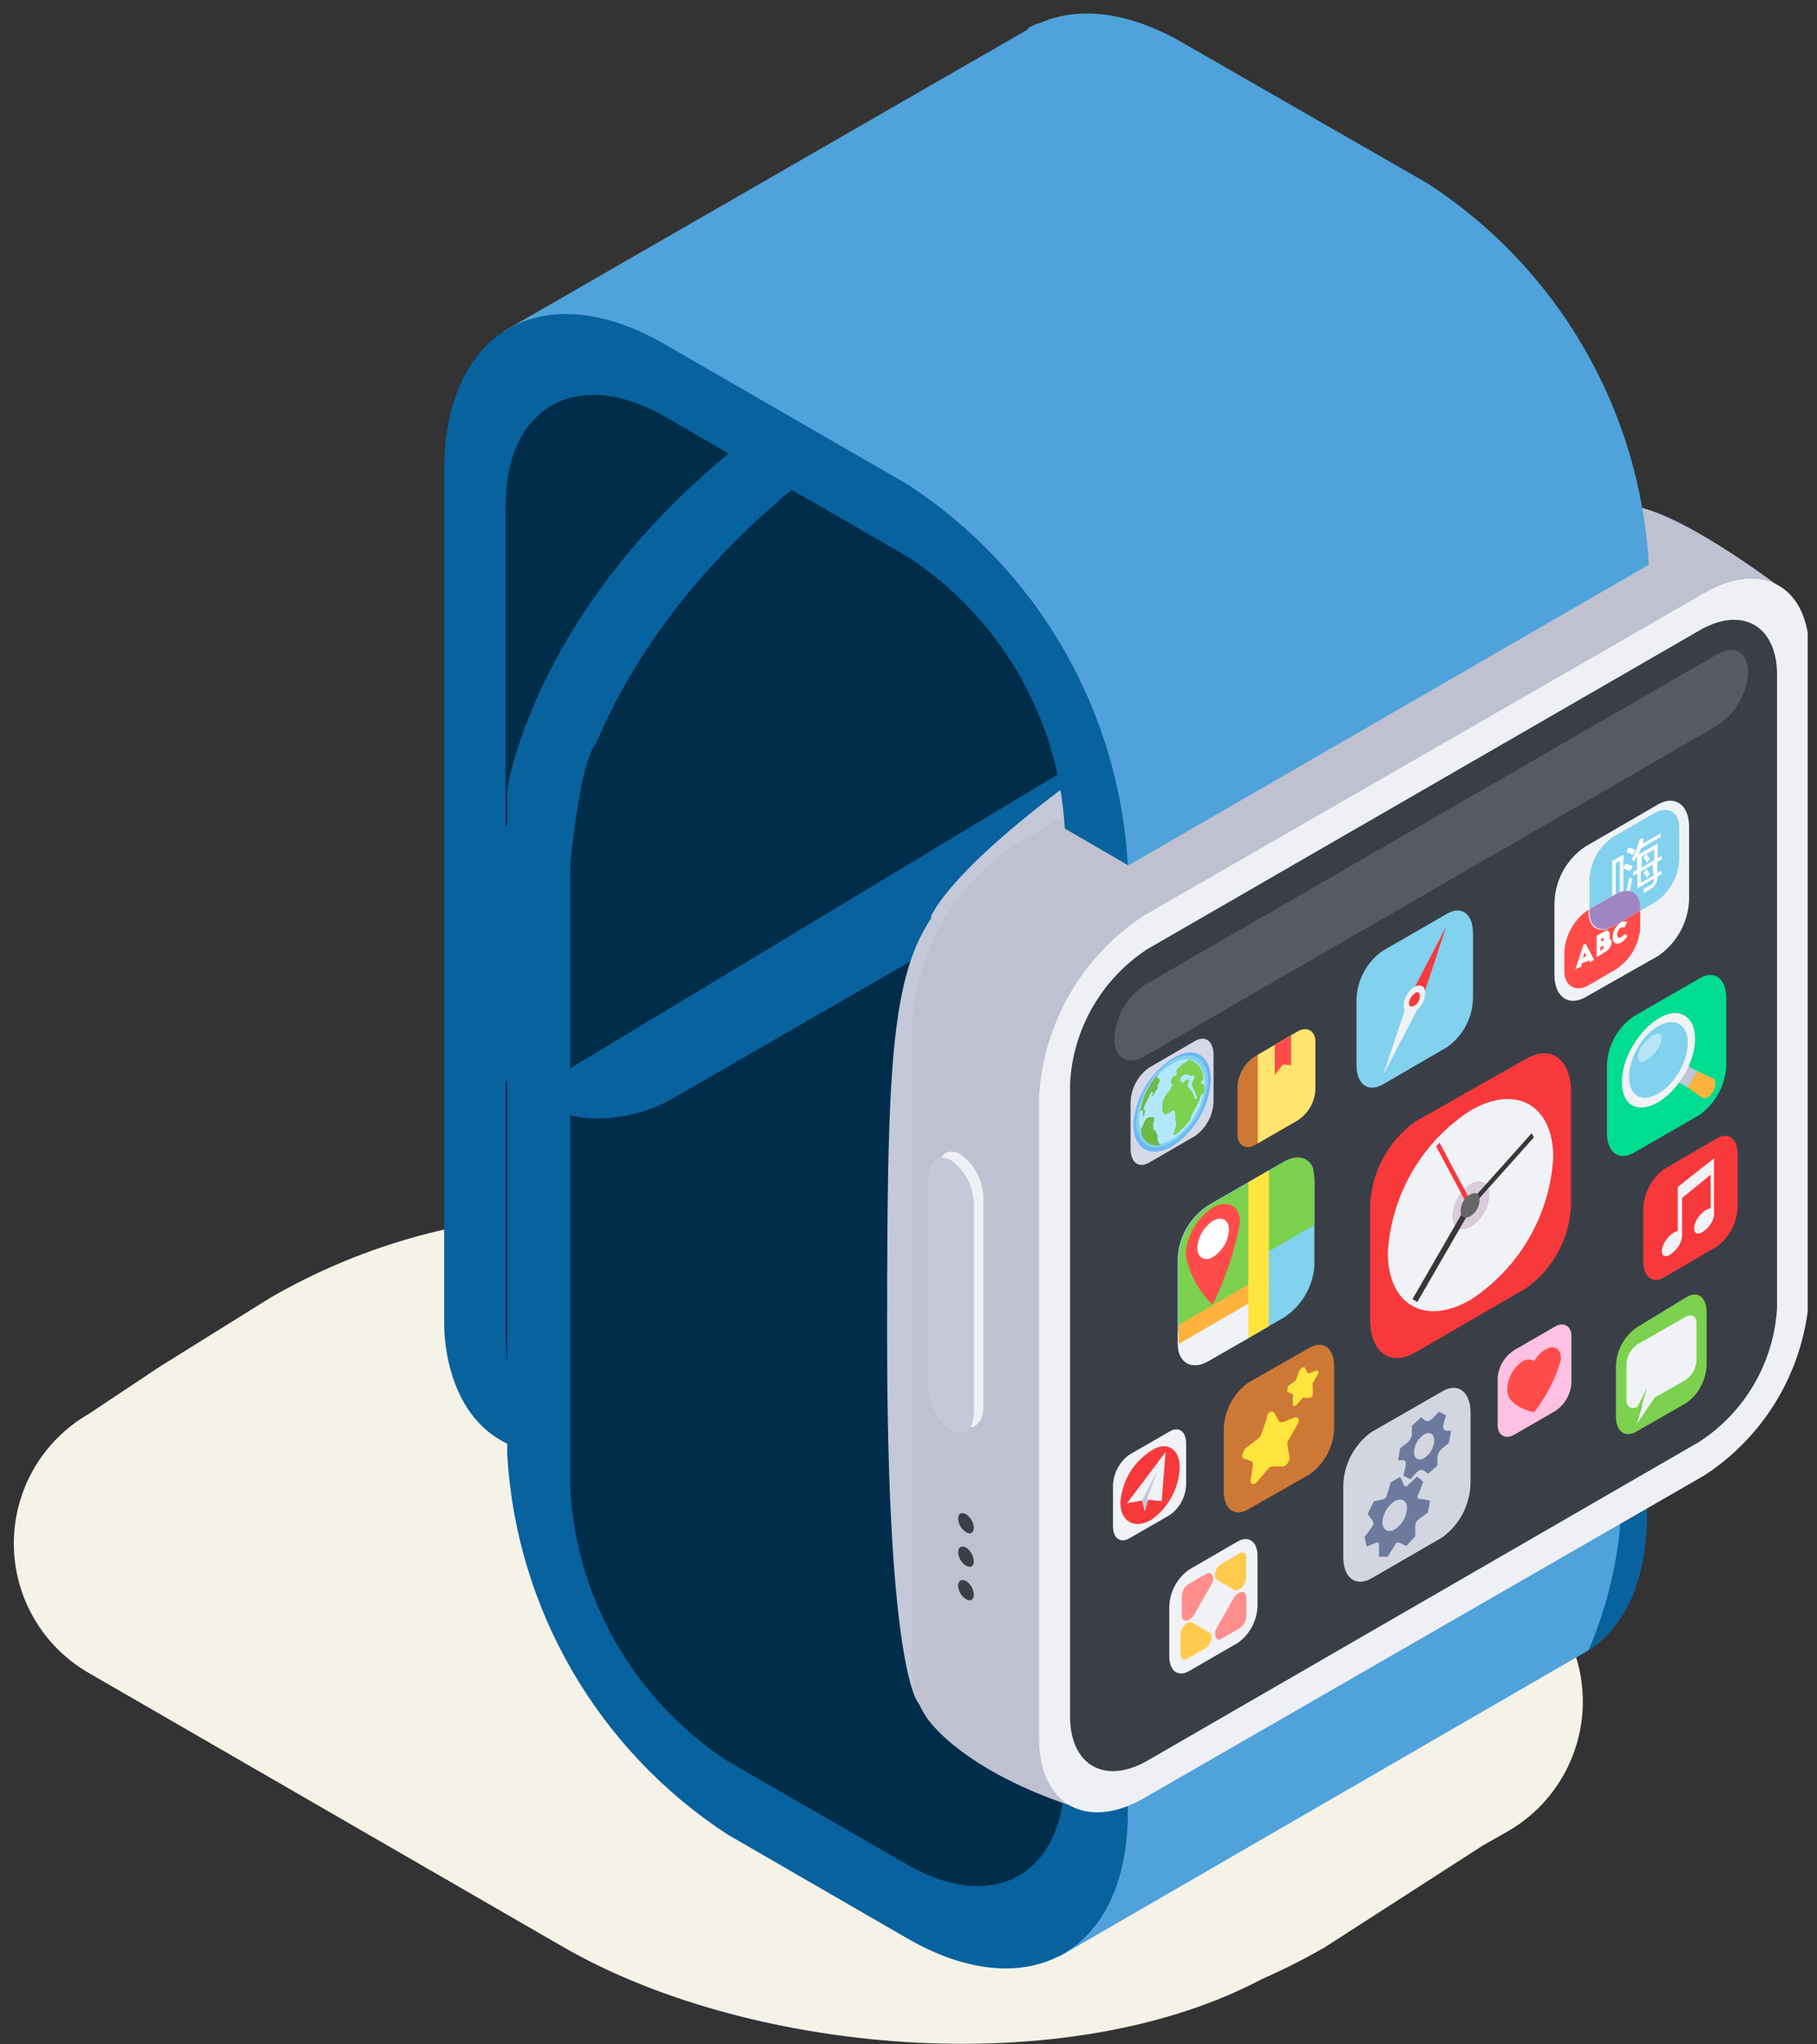 <svg width="80" height="90" viewBox="0 0 80 90" fill="none" xmlns="http://www.w3.org/2000/svg">
<rect x="0" y="0" width="80" height="90" fill="#333333" stroke="none"/>
<g clip-path="url(#clip0_1413_5297)">
<path d="M66.344 69.172L45.475 57.127C41.315 54.721 36.593 53.453 31.786 53.453C26.979 53.453 22.257 54.721 18.096 57.127L13.197 60.145L10.085 62.243C9.074 62.818 8.234 63.649 7.65 64.653C7.066 65.658 6.758 66.799 6.758 67.961C6.758 69.123 7.066 70.264 7.65 71.269C8.234 72.273 9.074 73.105 10.085 73.679L30.94 85.724C35.103 88.131 39.827 89.398 44.636 89.398C49.445 89.398 54.169 88.131 58.332 85.724L65.289 81.245L66.385 80.622C67.393 80.042 68.229 79.206 68.81 78.199C69.39 77.191 69.694 76.048 69.689 74.885C69.685 73.723 69.374 72.582 68.786 71.579C68.199 70.575 67.356 69.745 66.344 69.172Z" fill="#F5F2E8"/>
<path d="M60.159 69.172L39.29 57.127C35.129 54.721 30.407 53.453 25.6 53.453C20.793 53.453 16.072 54.721 11.911 57.127L7.066 60.145L3.912 62.243C2.909 62.819 2.075 63.65 1.495 64.652C0.915 65.653 0.609 66.79 0.609 67.948C0.609 69.105 0.915 70.242 1.495 71.243C2.075 72.245 2.909 73.076 3.912 73.652L24.768 85.697C33.24 90.596 47.64 91.706 56.112 86.82L59.117 81.218L60.213 80.595C61.214 80.012 62.043 79.176 62.618 78.171C63.193 77.165 63.492 76.026 63.487 74.868C63.481 73.71 63.171 72.574 62.587 71.574C62.002 70.574 61.165 69.746 60.159 69.172Z" fill="#F5F2E8"/>
<path d="M19.557 58.264C19.557 58.264 19.435 62.635 22.846 63.758C26.256 64.882 24.375 58.913 24.375 58.913L19.557 58.264Z" fill="#08629E"/>
<path d="M22.306 59.874L45.259 46.625L43.878 9.19L23.023 16.269L20.492 24.497L22.306 59.874Z" fill="#002D4A"/>
<path d="M62.863 72.081L54.973 67.52C52.154 65.686 49.806 63.212 48.121 60.302C46.435 57.391 45.458 54.124 45.27 50.766V21.492L47.976 23.089V52.363C48.112 54.764 48.811 57.099 50.018 59.18C51.224 61.261 52.903 63.029 54.919 64.34L62.863 68.887C66.693 71.107 69.806 69.32 69.806 64.935V54.474L72.513 56.084V66.532C72.594 72.69 68.277 75.167 62.863 72.081Z" fill="#08629E"/>
<path d="M22.332 34.742L45.339 21.492L47.437 24.429L47.18 53.148C47.815 56.854 49.322 60.357 51.578 63.365C54.989 67.52 65.572 70.43 65.572 70.43L44.554 84.6L32.875 80.093L26.108 73.407L23.618 65.869L22.332 34.742Z" fill="#002D4A"/>
<path d="M22.332 34.743C22.332 34.743 23.685 25.432 34.972 17.812C45.8 10.49 54.055 13.874 54.055 19.166C54.055 24.457 38.045 31.725 38.045 31.725L25.106 36.34L22.332 34.743Z" fill="#08629E"/>
<path d="M25.107 36.339C25.107 36.339 26.461 27.041 37.748 19.408C48.575 12.086 56.83 15.47 56.83 20.761C56.83 26.053 40.82 33.347 40.82 33.347L29.655 37.408L25.107 36.339Z" fill="#002D4A"/>
<path d="M26.324 49.236C25.552 49.239 24.789 49.087 24.077 48.79C23.188 48.393 22.402 47.795 21.782 47.044C21.162 46.292 20.725 45.408 20.504 44.459C20.064 42.459 20.257 40.372 21.057 38.488C21.858 36.603 23.226 35.015 24.97 33.943L43.917 23.022C44.742 22.486 45.684 22.16 46.663 22.07C47.642 21.981 48.627 22.131 49.535 22.508C50.443 22.885 51.245 23.478 51.872 24.235C52.499 24.991 52.932 25.89 53.134 26.852C53.581 28.845 53.396 30.928 52.602 32.811C51.809 34.694 50.448 36.282 48.708 37.354L29.761 48.276C28.722 48.898 27.535 49.23 26.324 49.236ZM47.274 25.918C46.761 25.922 46.258 26.057 45.812 26.31L26.865 37.232C25.861 37.891 25.076 38.833 24.609 39.939C24.142 41.045 24.013 42.265 24.239 43.444C24.311 43.823 24.47 44.18 24.706 44.486C24.941 44.791 25.245 45.037 25.593 45.203C25.963 45.328 26.357 45.365 26.744 45.314C27.131 45.262 27.501 45.122 27.826 44.906L46.773 33.984C47.756 33.318 48.522 32.378 48.976 31.281C49.431 30.184 49.554 28.979 49.331 27.812C49.256 27.437 49.095 27.083 48.86 26.78C48.625 26.477 48.323 26.233 47.978 26.067C47.754 25.975 47.516 25.924 47.274 25.918Z" fill="#08629E"/>
<path d="M24.553 47.361C24.553 47.361 24.862 34.538 26.229 32.738C27.596 30.938 40.872 23.265 40.872 23.265L47.252 33.679L24.553 47.361Z" fill="#002D4A"/>
<path d="M69.942 72.65L46.623 86.143L48.91 68.779L71.349 63.975C71.6 66.938 71.116 69.918 69.942 72.65Z" fill="#4FA2DA"/>
<path d="M39.939 85.331L32.049 80.77C29.228 78.936 26.879 76.464 25.191 73.553C23.502 70.642 22.523 67.375 22.332 64.016V34.742L25.106 36.339V65.558C25.244 67.959 25.945 70.294 27.151 72.374C28.357 74.455 30.035 76.223 32.049 77.536L39.939 82.083C43.769 84.289 46.882 82.516 46.882 78.131V67.724L49.657 69.321V79.782C49.657 85.94 45.272 88.417 39.939 85.331Z" fill="#08629E"/>
<path d="M40.48 75.031C40.48 75.031 39.059 73.975 39.059 58.885C39.059 43.795 39.248 41.197 43.295 38.111C47.341 35.025 43.917 52.023 43.917 52.023L40.48 75.031Z" fill="#C4C8D8"/>
<path d="M40.967 40.412C40.967 40.412 41.468 38.721 46.732 34.742C51.997 30.763 67.249 22.25 71.567 22.25C66.843 27.582 40.967 40.412 40.967 40.412Z" fill="#C4C8D8"/>
<path d="M78.454 25.918C78.454 25.918 73.69 22.25 71.566 22.25C70.789 22.248 70.028 22.469 69.373 22.886L44.769 37.137C43.426 38.013 42.308 39.192 41.505 40.579C40.701 41.966 40.233 43.522 40.14 45.122V73.286C40.105 74.107 40.332 74.917 40.79 75.6C40.79 75.6 42.238 77.955 47.651 79.66C48.193 79.078 50.155 75.844 52.862 71.201L69.373 61.728C70.712 60.852 71.827 59.675 72.628 58.291C73.43 56.907 73.896 55.353 73.988 53.757V33.93L78.454 25.918Z" fill="#BFC1D1"/>
<path d="M42.294 62.702C41.987 62.486 41.736 62.201 41.559 61.869C41.383 61.538 41.287 61.169 41.279 60.794V51.578C41.279 50.847 41.739 50.495 42.294 50.82C42.597 51.039 42.845 51.325 43.019 51.656C43.193 51.987 43.288 52.354 43.296 52.728V61.944C43.296 62.689 42.836 63.027 42.294 62.702Z" fill="#EFF0F5"/>
<path d="M41.873 62.973C41.568 62.752 41.319 62.464 41.145 62.13C40.971 61.797 40.877 61.427 40.871 61.051V51.834C40.871 51.104 41.318 50.765 41.873 51.077C42.177 51.297 42.426 51.586 42.6 51.919C42.774 52.253 42.868 52.622 42.874 52.998V62.215C42.874 62.946 42.428 63.284 41.873 62.973Z" fill="#C4C8D8"/>
<path d="M42.876 67.263C42.876 67.479 42.727 67.574 42.537 67.452C42.434 67.389 42.348 67.302 42.287 67.198C42.225 67.095 42.191 66.977 42.185 66.856C42.185 66.64 42.334 66.545 42.537 66.667C42.637 66.733 42.719 66.821 42.778 66.924C42.837 67.028 42.87 67.144 42.876 67.263Z" fill="#3A3F47"/>
<path d="M42.876 68.739C42.876 68.956 42.727 69.037 42.537 68.928C42.434 68.866 42.348 68.779 42.287 68.675C42.225 68.571 42.191 68.454 42.185 68.333C42.185 68.116 42.334 68.022 42.537 68.13C42.637 68.199 42.719 68.289 42.778 68.395C42.837 68.501 42.87 68.618 42.876 68.739Z" fill="#3A3F47"/>
<path d="M42.876 70.2C42.876 70.43 42.727 70.511 42.537 70.403C42.434 70.341 42.348 70.254 42.287 70.15C42.225 70.046 42.191 69.928 42.185 69.808C42.185 69.591 42.334 69.496 42.537 69.605C42.637 69.67 42.719 69.758 42.778 69.862C42.837 69.965 42.87 70.081 42.876 70.2Z" fill="#3A3F47"/>
<path d="M50.375 40.303L75.047 26.106C77.591 24.631 79.662 25.822 79.662 28.745V56.977C79.571 58.574 79.106 60.128 78.305 61.513C77.503 62.897 76.387 64.074 75.047 64.948L50.375 79.158C47.83 80.62 45.746 79.442 45.746 76.519V48.288C45.839 46.688 46.306 45.132 47.11 43.745C47.914 42.358 49.032 41.179 50.375 40.303Z" fill="#EFF0F5"/>
<path d="M50.524 41.779L74.817 27.758C76.698 26.662 78.241 27.542 78.241 29.707V57.587C78.171 58.767 77.825 59.915 77.23 60.938C76.635 61.961 75.809 62.829 74.817 63.474L50.524 77.508C48.643 78.591 47.113 77.711 47.113 75.559V47.68C47.178 46.498 47.521 45.347 48.114 44.322C48.706 43.297 49.532 42.426 50.524 41.779Z" fill="#3A3F47"/>
<path d="M51.537 42.456L74.544 29.193C76.277 28.178 77.752 29.017 77.752 31.047V57.438C77.687 58.556 77.361 59.643 76.799 60.611C76.237 61.58 75.456 62.403 74.517 63.014L51.51 76.263C49.737 77.292 48.275 76.453 48.275 74.423V47.964C48.354 46.856 48.69 45.782 49.256 44.825C49.822 43.87 50.603 43.058 51.537 42.456Z" fill="#3A3F47"/>
<path d="M50.414 43.349L75.614 28.801C76.372 28.367 76.967 28.719 76.967 29.585C76.943 30.057 76.808 30.516 76.573 30.925C76.338 31.335 76.009 31.683 75.614 31.94L50.414 46.489C49.67 46.936 49.06 46.584 49.06 45.718C49.087 45.245 49.224 44.785 49.459 44.374C49.693 43.963 50.02 43.612 50.414 43.349Z" fill="#565A62"/>
<path d="M72.594 24.849C72.403 21.486 71.422 18.215 69.731 15.302C68.041 12.389 65.688 9.915 62.864 8.08L52.185 1.949C49.695 0.474 47.435 0.258 45.716 1.043H45.635L45.27 1.232V1.286L22.141 14.604L24.969 14.847L45.094 26.906L46.204 29.707L49.655 38.112L72.594 24.862V24.849Z" fill="#4FA2DA"/>
<path d="M66.67 59.44L68.47 58.398C68.863 58.168 69.188 58.398 69.188 58.804V60.875C69.174 61.124 69.101 61.366 68.977 61.582C68.852 61.799 68.679 61.983 68.47 62.12L66.67 63.162C66.264 63.392 65.939 63.162 65.939 62.756V60.685C65.953 60.434 66.026 60.19 66.153 59.974C66.28 59.757 66.458 59.574 66.67 59.44Z" fill="#FFC1E3"/>
<path d="M68.724 59.806C68.724 59.359 68.413 59.184 68.034 59.414C67.833 59.538 67.665 59.71 67.547 59.914C67.472 59.873 67.388 59.851 67.303 59.851C67.218 59.851 67.134 59.873 67.059 59.914C66.859 60.045 66.692 60.221 66.573 60.428C66.453 60.635 66.383 60.867 66.369 61.105V61.227C66.369 61.931 67.547 62.175 67.547 62.175C68.08 61.488 68.48 60.708 68.724 59.874V59.752V59.806Z" fill="#FF4C4A"/>
<path d="M22.263 59.874L19.557 58.263V20.694C19.557 14.55 23.915 12.059 29.274 15.159L39.965 21.33C42.782 23.166 45.127 25.64 46.81 28.551C48.494 31.461 49.469 34.727 49.656 38.085L46.881 36.474C46.745 34.073 46.046 31.737 44.84 29.657C43.634 27.576 41.955 25.808 39.938 24.497L29.247 18.326C25.417 16.133 22.263 17.906 22.263 22.25V59.874Z" fill="#08629E"/>
<path d="M74.841 49.074L71.931 50.752C71.282 51.118 70.754 50.752 70.754 49.873V46.963C70.756 46.526 70.864 46.095 71.07 45.708C71.275 45.322 71.57 44.991 71.931 44.743L74.841 43.065C75.477 42.686 76.005 43.065 76.005 43.945V46.841C75.997 47.278 75.887 47.707 75.685 48.094C75.483 48.482 75.194 48.817 74.841 49.074Z" fill="#00DD90"/>
<path d="M74.734 47.152L74.314 47.883L73.881 47.626L74.287 46.922L74.734 47.152Z" fill="#C1C5D5"/>
<path d="M74.736 47.152L74.316 47.883L74.939 48.316C75.074 48.397 75.291 48.316 75.426 48.046C75.561 47.802 75.561 47.545 75.426 47.477L74.736 47.152Z" fill="#FFB33D"/>
<path d="M74.154 44.702C74.79 45.054 74.79 46.232 74.154 47.314C73.518 48.397 72.503 48.992 71.88 48.668C71.258 48.343 71.244 47.138 71.88 46.056C72.516 44.973 73.531 44.337 74.154 44.702Z" fill="#F1F2F6"/>
<path d="M73.936 45.082C74.436 45.366 74.436 46.313 73.936 47.18C73.435 48.046 72.582 48.533 72.095 48.249C71.608 47.965 71.594 47.017 72.095 46.138C72.596 45.258 73.421 44.798 73.936 45.082Z" fill="#81D1EF"/>
<path d="M73.123 45.569C73.204 45.731 73.123 46.097 72.798 46.408C72.473 46.719 72.243 46.841 72.148 46.679C72.053 46.516 72.148 46.151 72.473 45.84C72.798 45.528 73.028 45.42 73.123 45.569Z" fill="#B8E5F6"/>
<path d="M63.717 46.096L60.875 47.748C60.239 48.099 59.725 47.748 59.725 46.882V44.039C59.73 43.611 59.837 43.19 60.038 42.811C60.237 42.433 60.525 42.107 60.875 41.861L63.717 40.223C64.34 39.858 64.854 40.223 64.854 41.089V43.904C64.852 44.334 64.748 44.756 64.55 45.138C64.352 45.519 64.067 45.847 63.717 46.096Z" fill="#81D1EF"/>
<path d="M63.68 40.778L62.002 44.013L62.584 44.094L63.68 40.778Z" fill="#F7393B"/>
<path d="M60.902 47.328L62.581 44.093L61.999 44.012L60.902 47.328Z" fill="#F1F2F6"/>
<path d="M62.743 43.606C62.756 43.77 62.729 43.933 62.665 44.084C62.602 44.234 62.503 44.368 62.378 44.473C62.121 44.676 61.864 44.635 61.81 44.378C61.797 44.215 61.824 44.051 61.888 43.901C61.951 43.75 62.05 43.617 62.175 43.512C62.432 43.309 62.689 43.349 62.743 43.606Z" fill="#F1F2F6"/>
<path d="M62.513 43.795C62.522 43.877 62.511 43.959 62.48 44.035C62.45 44.11 62.4 44.177 62.337 44.229C62.202 44.35 62.066 44.323 62.039 44.229C62.032 44.144 62.045 44.059 62.078 43.982C62.111 43.904 62.163 43.835 62.229 43.782C62.364 43.633 62.486 43.66 62.513 43.795Z" fill="#F7393B"/>
<path d="M57.657 64.908L54.95 66.451C54.368 66.79 53.881 66.451 53.881 65.639V62.932C53.889 62.53 53.989 62.136 54.175 61.779C54.36 61.422 54.626 61.113 54.95 60.875L57.657 59.332C58.252 58.994 58.739 59.332 58.739 60.144V62.851C58.733 63.255 58.632 63.652 58.444 64.009C58.256 64.366 57.986 64.674 57.657 64.908Z" fill="#CE7836"/>
<path d="M57.45 60.212L57.572 60.456H57.653L57.951 60.334C58.046 60.334 58.086 60.401 58.019 60.51L57.802 60.875C57.792 60.896 57.787 60.919 57.787 60.943C57.787 60.966 57.792 60.989 57.802 61.01V61.322C57.81 61.37 57.799 61.42 57.771 61.46C57.743 61.5 57.701 61.528 57.653 61.538H57.45C57.42 61.527 57.386 61.527 57.355 61.538L57.085 61.849C57.004 61.944 56.909 61.849 56.922 61.849V61.484C56.932 61.47 56.938 61.454 56.938 61.437C56.938 61.42 56.932 61.403 56.922 61.389L56.706 61.268C56.638 61.268 56.706 61.092 56.706 61.024L57.004 60.807C57.045 60.778 57.074 60.735 57.085 60.686L57.22 60.307C57.328 60.212 57.45 60.144 57.45 60.212Z" fill="#FFE43D"/>
<path d="M56.097 62.189L56.341 62.609C56.341 62.609 56.422 62.609 56.49 62.609L57.018 62.392C57.18 62.392 57.248 62.514 57.126 62.703L56.747 63.367C56.702 63.435 56.678 63.515 56.679 63.597L56.774 64.151C56.774 64.328 56.639 64.558 56.49 64.558H56.016C55.979 64.562 55.943 64.574 55.911 64.593C55.878 64.611 55.85 64.636 55.827 64.666L55.353 65.234C55.204 65.397 55.042 65.356 55.069 65.153L55.164 64.49C55.164 64.409 55.164 64.355 55.096 64.328L54.744 64.206C54.622 64.138 54.744 63.867 54.852 63.745L55.38 63.353C55.448 63.301 55.5 63.231 55.529 63.15L55.773 62.446C55.773 62.189 55.989 62.067 56.097 62.189Z" fill="#FFE43D"/>
<path d="M51.508 66.695L49.721 67.723C49.329 67.953 49.004 67.723 49.004 67.182V65.395C49.013 65.13 49.082 64.871 49.206 64.636C49.331 64.401 49.507 64.198 49.721 64.042L51.508 63.014C51.9 62.783 52.225 63.014 52.225 63.555V65.341C52.218 65.607 52.15 65.868 52.025 66.102C51.901 66.337 51.724 66.54 51.508 66.695Z" fill="#F1F2F6"/>
<path d="M51.942 64.597C51.926 65.054 51.804 65.501 51.585 65.903C51.367 66.305 51.058 66.65 50.683 66.912C49.953 67.331 49.33 66.993 49.33 66.154C49.359 65.693 49.497 65.245 49.732 64.847C49.967 64.45 50.293 64.114 50.683 63.867C51.347 63.42 51.942 63.758 51.942 64.597Z" fill="#F7393B"/>
<path d="M51.322 63.92L49.617 66.18L50.28 66.058L50.497 65.95L50.483 66.018L51.147 66.085L51.322 63.92Z" fill="#F1F2F6"/>
<path d="M50.956 64.76L50.279 66.059L50.401 66.546L50.563 66.018H50.496L50.956 64.76Z" fill="#C4C8D8"/>
<path d="M75.586 54.88L73.272 56.233C72.771 56.531 72.352 56.233 72.352 55.543V53.242C72.358 52.896 72.444 52.556 72.604 52.248C72.763 51.94 72.992 51.674 73.272 51.469L75.586 50.116C76.087 49.818 76.506 50.116 76.506 50.806V53.107C76.499 53.453 76.412 53.793 76.253 54.101C76.093 54.408 75.865 54.675 75.586 54.88Z" fill="#F7393B"/>
<path d="M75.466 50.995L73.869 52.254V54.527L74.059 54.419V52.741L75.317 51.712V53.512L75.466 53.418V50.995Z" fill="#F1F2F6"/>
<path d="M74.016 54.285C74.111 54.433 74.016 54.772 73.773 55.029C73.529 55.286 73.299 55.381 73.204 55.232C73.109 55.083 73.204 54.745 73.448 54.474C73.691 54.203 73.921 54.122 74.016 54.285Z" fill="#F1F2F6"/>
<path d="M75.438 53.27C75.533 53.432 75.438 53.771 75.208 54.028C74.978 54.285 74.721 54.38 74.626 54.231C74.531 54.082 74.626 53.73 74.87 53.473C75.113 53.216 75.357 53.121 75.438 53.27Z" fill="#F1F2F6"/>
<path d="M67.197 56.707L62.298 59.549C61.215 60.172 60.322 59.549 60.322 58.047V53.148C60.339 52.411 60.526 51.687 60.869 51.035C61.212 50.382 61.701 49.817 62.298 49.385L67.197 46.611C68.28 45.988 69.173 46.611 69.173 48.099V52.999C69.152 53.727 68.963 54.441 68.62 55.085C68.278 55.728 67.791 56.283 67.197 56.707Z" fill="#F7393B"/>
<path d="M68.387 50.956C68.313 52.213 67.945 53.434 67.312 54.523C66.68 55.611 65.801 56.536 64.746 57.222C62.743 58.386 61.105 57.452 61.105 55.152C61.177 53.895 61.544 52.672 62.177 51.583C62.809 50.495 63.69 49.57 64.746 48.886C66.749 47.722 68.387 48.642 68.387 50.956Z" fill="#F1F2F6"/>
<path d="M65.574 52.39C65.597 52.671 65.551 52.954 65.44 53.213C65.329 53.473 65.157 53.701 64.938 53.879C64.491 54.258 64.058 54.177 63.963 53.73C63.94 53.45 63.984 53.169 64.092 52.909C64.201 52.65 64.37 52.421 64.586 52.241C64.992 51.876 65.438 51.944 65.574 52.39Z" fill="#D9CCDB"/>
<path d="M64.802 52.972L64.653 53.134L63.232 50.468L63.381 50.306L64.802 52.972Z" fill="#F7393B"/>
<path d="M64.61 52.999L64.827 53.121L62.404 57.316L62.188 57.194L64.61 52.999Z" fill="#383838"/>
<path d="M64.772 53.16L64.678 52.971L67.439 49.885L67.533 50.074L64.772 53.16Z" fill="#383838"/>
<path d="M65.14 52.715C65.154 52.86 65.132 53.007 65.076 53.142C65.019 53.276 64.93 53.395 64.816 53.486C64.585 53.675 64.369 53.635 64.315 53.405C64.3 53.261 64.323 53.117 64.379 52.984C64.436 52.852 64.526 52.736 64.64 52.647C64.87 52.458 65.086 52.485 65.14 52.715Z" fill="#666666"/>
<path d="M54.5 72.324L52.349 73.569C51.875 73.84 51.482 73.569 51.482 72.92V70.754C51.488 70.43 51.569 70.112 51.719 69.826C51.87 69.539 52.085 69.291 52.349 69.103L54.5 67.858C54.974 67.587 55.367 67.858 55.367 68.508V70.66C55.364 70.986 55.283 71.306 55.133 71.596C54.982 71.885 54.766 72.135 54.5 72.324Z" fill="#F1F2F6"/>
<path d="M52.037 70.241V71.12C52.037 71.432 52.362 71.391 52.551 71.12L53.323 69.767C53.512 69.442 53.323 69.144 53.106 69.293L52.335 69.74C52.252 69.797 52.182 69.871 52.131 69.957C52.079 70.044 52.047 70.141 52.037 70.241Z" fill="#FF8E8C"/>
<path d="M54.866 71.188V70.308C54.866 69.997 54.541 70.038 54.352 70.308L53.58 71.662C53.391 71.987 53.58 72.284 53.783 72.135L54.554 71.689C54.642 71.635 54.715 71.562 54.769 71.475C54.823 71.388 54.856 71.29 54.866 71.188Z" fill="#FF8E8C"/>
<path d="M52.037 70.241V71.12C52.037 71.432 52.362 71.391 52.551 71.12L53.323 69.767C53.512 69.442 53.323 69.144 53.106 69.293L52.335 69.74C52.252 69.797 52.182 69.871 52.131 69.957C52.079 70.044 52.047 70.141 52.037 70.241Z" fill="#FF8E8C"/>
<path d="M54.866 71.188V70.308C54.866 69.997 54.541 70.038 54.352 70.308L53.58 71.662C53.391 71.987 53.58 72.284 53.783 72.135L54.554 71.689C54.642 71.635 54.715 71.562 54.769 71.475C54.823 71.388 54.856 71.29 54.866 71.188Z" fill="#FF8E8C"/>
<path d="M52.268 73.029L53.04 72.582C53.31 72.433 53.446 71.987 53.256 71.878L52.485 71.432C52.295 71.323 51.971 71.662 51.971 71.973V72.853C52.038 73.056 52.106 73.124 52.268 73.029Z" fill="#FECB4C"/>
<path d="M54.554 68.4L53.783 68.847C53.512 68.995 53.391 69.442 53.58 69.55L54.351 69.997C54.541 70.105 54.866 69.767 54.866 69.456V68.576C54.866 68.373 54.744 68.265 54.554 68.4Z" fill="#FECB4C"/>
<path d="M57.872 51.903V55.706C57.842 56.168 57.704 56.617 57.469 57.017C57.234 57.417 56.908 57.756 56.519 58.007L53.203 59.915C52.472 60.348 51.85 59.996 51.85 59.157V55.354C51.88 54.891 52.018 54.442 52.253 54.042C52.488 53.643 52.813 53.304 53.203 53.053L56.519 51.145C57.114 50.807 57.629 50.955 57.791 51.483C57.83 51.606 57.853 51.733 57.859 51.862L57.872 51.903Z" fill="#81D1EF"/>
<path d="M55.869 56.45L54.962 58.913L53.217 59.915C52.486 60.348 51.863 59.996 51.863 59.157V58.643L55.869 56.45Z" fill="#F1F2F6"/>
<path d="M55.721 53.202L55.599 56.45L51.891 58.588V55.354C51.921 54.891 52.059 54.442 52.294 54.042C52.529 53.643 52.854 53.304 53.244 53.053L56.56 51.145C57.155 50.807 57.669 50.955 57.832 51.483C57.846 51.592 55.721 53.067 55.721 53.202Z" fill="#7CD14F"/>
<path d="M57.871 51.903V53.933L55.746 55.151V51.605L56.531 51.145C57.127 50.807 57.641 50.955 57.803 51.483C57.842 51.606 57.865 51.733 57.871 51.862V51.903Z" fill="#7CD14F"/>
<path d="M51.891 58.331L55.721 56.111V56.95L51.891 59.17V58.331Z" fill="#FFB33D"/>
<path d="M53.392 53.161C53.048 53.392 52.762 53.699 52.556 54.058C52.349 54.417 52.228 54.818 52.201 55.231C52.355 56.074 52.772 56.846 53.392 57.438C53.953 56.297 54.358 55.086 54.597 53.837C54.61 53.093 54.069 52.782 53.392 53.161Z" fill="#FF4C4A"/>
<path d="M54.109 54.136C54.096 54.378 54.026 54.614 53.904 54.824C53.781 55.033 53.61 55.21 53.405 55.34C53.026 55.557 52.715 55.34 52.715 54.948C52.729 54.707 52.798 54.473 52.918 54.264C53.038 54.055 53.205 53.877 53.405 53.743C53.797 53.526 54.109 53.703 54.109 54.136Z" fill="white"/>
<path d="M55.868 51.523L54.961 52.051V58.913L55.868 58.385V51.523Z" fill="#FFE43D"/>
<path d="M52.619 50.008L50.589 51.186C50.143 51.443 49.777 51.186 49.777 50.563V48.547C49.783 48.244 49.859 47.947 50 47.679C50.141 47.411 50.343 47.18 50.589 47.004L52.619 45.826C53.066 45.569 53.431 45.826 53.431 46.449V48.465C53.426 48.768 53.35 49.066 53.209 49.334C53.068 49.602 52.866 49.833 52.619 50.008Z" fill="#D5D8E7"/>
<path d="M53.311 47.517C53.28 48.109 53.109 48.685 52.813 49.197C52.517 49.71 52.103 50.146 51.606 50.468C50.658 51.009 49.9 50.576 49.9 49.493C49.944 48.914 50.12 48.353 50.416 47.853C50.712 47.353 51.119 46.928 51.606 46.611C52.553 46.002 53.311 46.435 53.311 47.517Z" fill="#6DB6F3"/>
<path d="M53.186 47.585C53.151 48.128 52.989 48.656 52.714 49.126C52.439 49.595 52.059 49.995 51.603 50.292C50.723 50.793 50.02 50.387 50.02 49.385C50.055 48.842 50.217 48.315 50.492 47.845C50.767 47.375 51.147 46.976 51.603 46.678C52.483 46.178 53.186 46.611 53.186 47.585Z" fill="#81D1EF"/>
<path d="M52.617 49.094C53.187 48.12 53.193 47.064 52.632 46.736C52.071 46.407 51.154 46.931 50.584 47.906C50.014 48.88 50.008 49.936 50.569 50.264C51.131 50.592 52.047 50.069 52.617 49.094Z" fill="#B3E7FC"/>
<path d="M52.471 47.76L52.62 48.099C52.715 48.315 52.715 48.464 52.85 48.261C52.898 48.197 52.952 48.138 53.012 48.085C53.026 47.964 53.026 47.841 53.012 47.719C53.012 47.719 52.904 47.719 52.89 47.719C52.88 47.68 52.884 47.638 52.901 47.601C52.919 47.564 52.948 47.534 52.985 47.517C52.996 47.317 52.935 47.12 52.813 46.961C52.692 46.802 52.518 46.692 52.322 46.65C52.322 46.65 52.322 46.65 52.227 46.759C52.133 46.867 52.092 46.759 52.092 46.759C52.092 46.759 52.092 46.542 52.092 46.61C52.092 46.677 52.092 46.826 52.092 46.826C52.092 46.826 51.754 47.111 51.794 47.151C51.835 47.192 51.794 47.327 51.794 47.341C51.794 47.354 51.659 47.341 51.618 47.449C51.578 47.557 51.51 47.693 51.618 47.733C51.585 47.885 51.505 48.023 51.388 48.126C51.227 48.328 51.15 48.585 51.172 48.843C51.172 49.005 51.266 49.127 51.442 49.019C51.618 48.91 51.754 48.748 51.74 49.087C51.727 49.425 51.848 49.398 51.74 49.682C51.632 49.966 51.672 49.966 51.74 49.966C51.994 49.78 52.217 49.556 52.403 49.303C52.443 49.117 52.521 48.942 52.633 48.789C52.728 48.64 52.89 48.274 52.85 48.274C52.782 48.319 52.709 48.355 52.633 48.383C52.566 48.383 52.633 48.383 52.552 48.18C52.471 47.977 52.295 47.922 52.295 47.787C52.289 47.748 52.295 47.708 52.312 47.672C52.329 47.635 52.356 47.605 52.39 47.584C52.377 47.567 52.361 47.554 52.342 47.544C52.323 47.535 52.302 47.53 52.281 47.53C52.26 47.53 52.24 47.535 52.221 47.544C52.202 47.554 52.186 47.567 52.173 47.584C52.051 47.693 52.065 47.706 51.984 47.584C51.902 47.462 52.146 47.232 52.295 47.313C52.337 47.342 52.386 47.356 52.437 47.356C52.488 47.356 52.537 47.342 52.579 47.313C52.579 47.313 52.579 47.313 52.579 47.489C52.525 47.571 52.488 47.663 52.471 47.76Z" fill="#7CD14F"/>
<path d="M50.197 48.925L50.319 48.844C50.319 48.844 50.319 49.263 50.319 49.182C50.378 49.104 50.411 49.009 50.414 48.912C50.414 48.803 50.292 48.912 50.414 48.627L50.59 48.289L50.671 48.086H50.793C50.793 48.086 50.657 48.289 50.712 48.276C50.766 48.262 50.915 47.991 50.915 47.991C50.915 47.991 51.063 47.802 50.915 47.802C50.766 47.802 50.793 47.897 50.657 47.991C50.522 48.086 50.684 47.964 50.684 47.964L50.915 47.829C50.985 47.757 51.036 47.669 51.063 47.572C51.063 47.45 50.955 47.464 50.955 47.464V47.328C50.564 47.783 50.303 48.335 50.197 48.925Z" fill="#6EBA46"/>
<path d="M50.955 50.211C50.976 50.131 50.976 50.047 50.955 49.968C50.93 49.892 50.898 49.82 50.86 49.751H50.779C50.779 49.751 50.779 49.67 50.779 49.589C50.77 49.539 50.77 49.489 50.779 49.44C50.779 49.44 50.873 49.223 50.779 49.183H50.576C50.497 49.217 50.434 49.28 50.4 49.359C50.305 49.507 50.318 49.67 50.251 49.656C50.183 49.643 50.251 49.778 50.251 49.778C50.266 49.827 50.266 49.879 50.251 49.927C50.306 50.09 50.415 50.229 50.561 50.32C50.706 50.411 50.879 50.449 51.049 50.428C51.036 50.225 50.955 50.211 50.955 50.211Z" fill="#6EBA46"/>
<path d="M74.261 61.754L72.042 63.026C71.554 63.311 71.148 63.026 71.148 62.363V60.144C71.156 59.812 71.24 59.486 71.395 59.193C71.55 58.899 71.772 58.645 72.042 58.452L74.261 57.099C74.748 56.815 75.141 57.099 75.141 57.775V59.981C75.147 60.326 75.07 60.666 74.917 60.975C74.764 61.283 74.539 61.551 74.261 61.754Z" fill="#7CD14F"/>
<path d="M74.695 58.249V59.914C74.684 60.081 74.634 60.244 74.549 60.39C74.465 60.535 74.348 60.66 74.208 60.753L72.855 61.524L72.056 62.702L72.3 61.944V61.822L72.516 61.105L72.097 61.93C71.826 62.079 71.609 61.93 71.609 61.646V60.035C71.619 59.865 71.668 59.7 71.752 59.551C71.837 59.403 71.955 59.277 72.097 59.183L74.208 57.978C74.478 57.816 74.695 57.938 74.695 58.249Z" fill="#F1F2F6"/>
<path d="M55.26 46.502L57.141 45.406C57.56 45.163 57.912 45.406 57.912 45.839V47.964C57.901 48.235 57.824 48.499 57.69 48.734C57.556 48.969 57.368 49.169 57.141 49.318L55.26 50.4C54.84 50.644 54.488 50.4 54.488 49.967V47.802C54.506 47.54 54.586 47.286 54.719 47.06C54.853 46.835 55.038 46.644 55.26 46.502Z" fill="#CE7836"/>
<path d="M55.381 46.435L57.14 45.406C57.56 45.163 57.912 45.406 57.912 45.839V47.964C57.9 48.235 57.824 48.499 57.69 48.734C57.555 48.969 57.367 49.169 57.14 49.317L55.381 50.333V46.435Z" fill="#FFE56F"/>
<path d="M56.127 46.002V47.328L56.492 46.854L56.844 46.895V45.582L56.127 46.002Z" fill="#FF4C4A"/>
<path d="M73.016 42.077L69.795 43.904C69.078 44.31 68.441 43.904 68.441 42.93V39.736C68.455 39.247 68.585 38.769 68.82 38.34C69.055 37.912 69.389 37.546 69.795 37.273L73.016 35.405C73.72 34.999 74.369 35.405 74.369 36.393V39.6C74.352 40.09 74.22 40.569 73.985 40.999C73.75 41.429 73.418 41.798 73.016 42.077Z" fill="#F1F2F6"/>
<path d="M73.934 36.406V37.881C73.912 38.25 73.804 38.608 73.618 38.928C73.433 39.248 73.175 39.519 72.865 39.721L72.216 40.1V39.965C72.216 39.288 71.728 39.018 71.146 39.356L69.982 40.019V38.666C70.007 38.297 70.116 37.94 70.301 37.62C70.487 37.301 70.744 37.029 71.052 36.825L72.865 35.783C73.447 35.458 73.934 35.783 73.934 36.406Z" fill="#81D1EF"/>
<path d="M70.984 37.895L71.472 37.624V39.37L71.133 39.573V39.763L70.984 39.844V37.895ZM71.323 37.895L71.133 38.017V39.37L71.323 39.262V37.895ZM71.566 38.017L71.891 38.125L71.769 38.355L71.472 38.22L71.566 38.017ZM71.702 38.666H71.864C71.792 39.018 71.724 39.384 71.661 39.763H71.485C71.587 39.393 71.668 39.018 71.729 38.639L71.702 38.666ZM71.702 37.313C71.805 37.336 71.905 37.373 71.999 37.421L71.891 37.638L71.607 37.502L71.702 37.313ZM71.891 38.396L72.081 38.287V37.665C72.041 37.753 71.996 37.839 71.945 37.922C71.919 37.884 71.881 37.856 71.837 37.841C72 37.552 72.123 37.242 72.202 36.92H72.365L72.338 37.137L73.109 36.69V36.853L72.257 37.34C72.229 37.433 72.192 37.524 72.148 37.611L72.987 37.137C72.987 37.367 72.987 37.584 72.987 37.773L73.163 37.678V37.841L72.974 37.935C72.974 38.125 72.974 38.301 72.974 38.436L73.15 38.328V38.49L72.974 38.585C72.978 38.696 72.953 38.806 72.9 38.903C72.848 39.001 72.771 39.082 72.676 39.14L72.365 39.316C72.372 39.253 72.372 39.189 72.365 39.127L72.676 38.964C72.725 38.936 72.766 38.894 72.792 38.844C72.819 38.793 72.83 38.736 72.825 38.68L72.094 39.113V38.964V38.45L71.918 38.544L71.891 38.396ZM72.798 38.044L72.243 38.369V38.869L72.825 38.531C72.757 38.369 72.771 38.193 72.771 38.03L72.798 38.044ZM72.284 37.706V38.193L72.838 37.868C72.838 37.719 72.838 37.557 72.838 37.394L72.284 37.706ZM72.351 38.423L72.487 38.26L72.649 38.477L72.514 38.639C72.469 38.553 72.409 38.475 72.338 38.409L72.351 38.423ZM72.351 37.76L72.487 37.597L72.649 37.814L72.514 37.976C72.466 37.891 72.407 37.814 72.338 37.746L72.351 37.76Z" fill="white"/>
<path d="M72.216 39.966V40.101L71.052 40.764C70.47 41.102 69.982 40.832 69.982 40.155V40.02L71.146 39.357C71.728 39.018 72.216 39.289 72.216 39.966Z" fill="#A184C2"/>
<path d="M72.218 40.101V40.832C72.196 41.201 72.087 41.559 71.902 41.879C71.716 42.199 71.458 42.47 71.149 42.672L69.944 43.376C69.362 43.715 68.875 43.376 68.875 42.767V41.888C68.899 41.519 69.008 41.161 69.194 40.842C69.379 40.523 69.636 40.251 69.944 40.047V40.182C69.944 40.859 70.431 41.13 71.013 40.791L72.218 40.101Z" fill="#FF4C4A"/>
<path d="M69.361 42.672L69.727 41.562H69.822L70.187 42.253L69.984 42.374V42.28L69.632 42.415V42.55L69.361 42.672ZM69.686 42.172L69.849 42.077L69.767 41.928L69.686 42.172Z" fill="white"/>
<path d="M70.295 42.143V41.196L70.633 41.007C70.654 40.985 70.68 40.971 70.709 40.967C70.739 40.962 70.768 40.967 70.794 40.981C70.82 40.994 70.841 41.016 70.854 41.043C70.866 41.069 70.87 41.099 70.863 41.128C70.882 41.195 70.882 41.265 70.863 41.331C70.894 41.341 70.921 41.361 70.938 41.388C70.956 41.416 70.963 41.448 70.958 41.48C70.951 41.559 70.927 41.635 70.888 41.703C70.848 41.77 70.793 41.829 70.728 41.873L70.295 42.143ZM70.593 41.413C70.601 41.396 70.605 41.377 70.605 41.358C70.605 41.34 70.601 41.321 70.593 41.304H70.498V41.453L70.593 41.413ZM70.593 41.751C70.609 41.712 70.609 41.668 70.593 41.629L70.457 41.71V41.873L70.593 41.751Z" fill="white"/>
<path d="M71.512 40.832C71.491 40.822 71.468 40.817 71.445 40.817C71.421 40.817 71.398 40.822 71.377 40.832C71.323 40.868 71.279 40.916 71.248 40.972C71.218 41.029 71.201 41.092 71.201 41.157C71.201 41.279 71.269 41.319 71.377 41.252C71.435 41.221 71.482 41.174 71.512 41.116L71.661 41.197C71.588 41.315 71.491 41.417 71.377 41.495C71.16 41.617 70.998 41.495 70.998 41.265C71.003 41.132 71.04 41.003 71.106 40.887C71.172 40.772 71.265 40.674 71.377 40.602C71.418 40.577 71.465 40.563 71.512 40.563C71.56 40.563 71.607 40.577 71.648 40.602L71.512 40.832Z" fill="white"/>
<path d="M63.5 67.682L60.388 69.482C59.697 69.875 59.143 69.482 59.143 68.535V65.422C59.15 64.955 59.266 64.497 59.483 64.083C59.699 63.67 60.009 63.312 60.388 63.04L63.5 61.254C64.177 60.848 64.746 61.254 64.746 62.188V65.3C64.735 65.766 64.617 66.224 64.401 66.637C64.185 67.05 63.877 67.408 63.5 67.682Z" fill="#D2D6E1"/>
<path d="M62.449 65.976C62.449 65.976 62.367 65.882 62.449 65.787L62.665 65.232L62.394 65.002L61.988 65.381C61.988 65.449 61.84 65.449 61.812 65.381L61.65 65.016L61.23 65.259L61.068 65.814C61.059 65.857 61.04 65.897 61.011 65.93C60.983 65.963 60.947 65.988 60.906 66.004L60.486 66.098L60.215 66.639L60.432 66.937C60.456 66.973 60.469 67.016 60.469 67.059C60.469 67.103 60.456 67.145 60.432 67.181L60.08 67.668L60.175 68.088L60.594 67.912C60.676 67.912 60.73 67.912 60.716 68.02V68.534H61.095L61.42 68.02C61.42 67.925 61.555 67.885 61.609 67.912L61.921 68.061L62.313 67.627V67.154C62.316 67.107 62.329 67.062 62.349 67.02C62.37 66.978 62.4 66.941 62.435 66.91L62.868 66.585L62.963 66.058L62.449 65.976Z" fill="#6D7A9D"/>
<path d="M63.558 62.689L63.666 62.31L63.355 62.148L63.071 62.445C62.962 62.553 62.84 62.594 62.759 62.54L62.57 62.391L62.164 62.77V63.135C62.144 63.289 62.067 63.429 61.947 63.528L61.649 63.758L61.555 64.286H61.798C61.893 64.286 61.92 64.435 61.88 64.584L61.785 64.963L62.096 65.125L62.367 64.827C62.475 64.719 62.61 64.678 62.678 64.732L62.881 64.881L63.287 64.516V64.15C63.295 64.074 63.319 64 63.356 63.932C63.393 63.865 63.443 63.806 63.504 63.758L63.788 63.528L63.896 62.986H63.652C63.558 62.959 63.517 62.851 63.558 62.689Z" fill="#6D7A9D"/>
<path d="M61.948 66.397C61.94 66.585 61.886 66.768 61.792 66.931C61.698 67.093 61.566 67.231 61.407 67.331C61.109 67.507 60.865 67.331 60.865 67.02C60.877 66.833 60.931 66.651 61.025 66.489C61.119 66.327 61.25 66.189 61.407 66.086C61.704 65.924 61.948 66.059 61.948 66.397Z" fill="#D2D6E1"/>
<path d="M63.149 63.406C63.141 63.563 63.097 63.715 63.019 63.852C62.942 63.988 62.833 64.104 62.703 64.191C62.445 64.34 62.256 64.191 62.256 63.934C62.263 63.777 62.307 63.624 62.384 63.487C62.462 63.351 62.571 63.235 62.703 63.149C62.946 63.013 63.149 63.122 63.149 63.406Z" fill="#D2D6E1"/>
</g>
<defs>
<clipPath id="clip0_1413_5297">
<rect width="78.983" height="89.377" fill="white" transform="translate(0.607 0.595)"/>
</clipPath>
</defs>
</svg>
